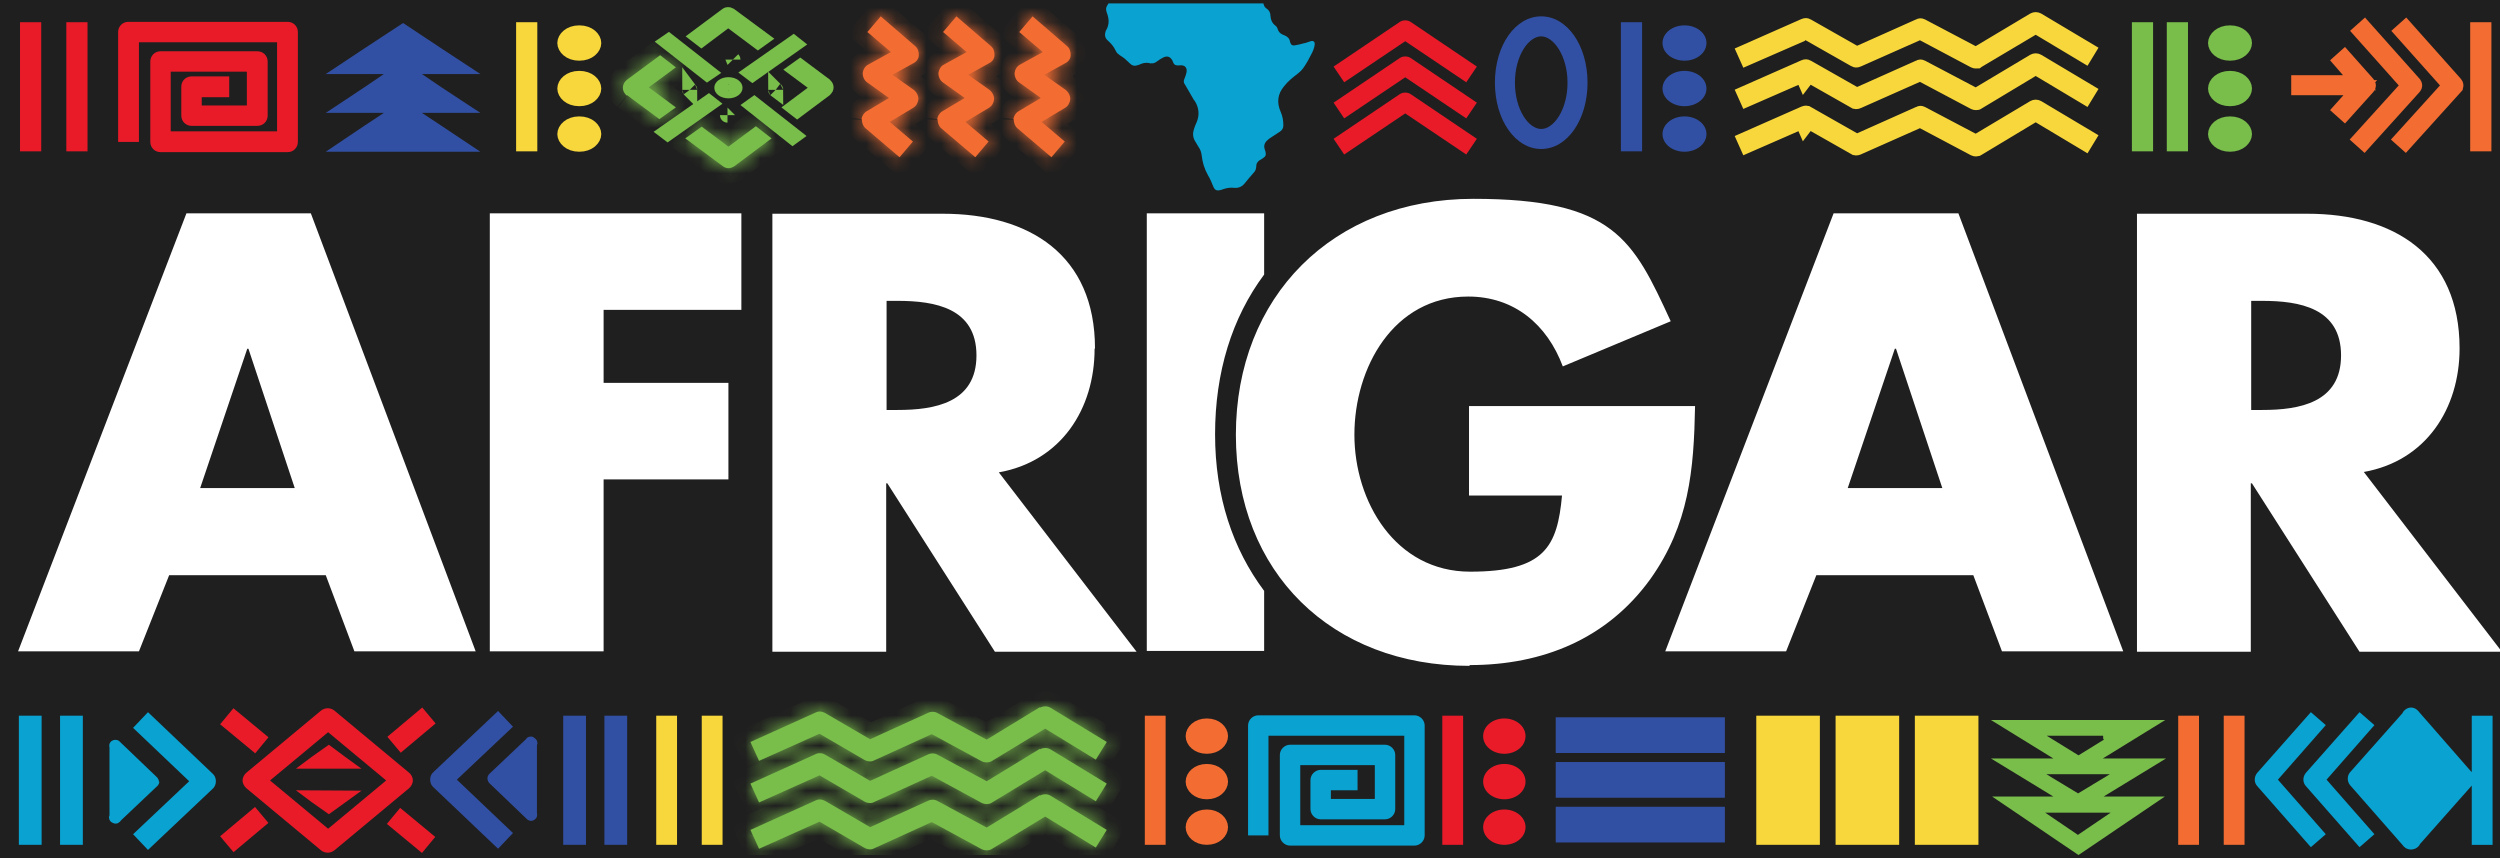 <svg width="166" height="57" viewBox="0 0 166 57" fill="none" xmlns="http://www.w3.org/2000/svg">
<rect width="166" height="57" fill="#B6B6B6"/>
<g id="Memberships/Home">
<rect width="1440" height="5444" transform="translate(-71 -5159)" fill="white"/>
<g id="Frame 1686553053">
<g id="Footer" clip-path="url(#clip0_9847_23563)">
<rect width="1440" height="177" transform="translate(-71 -28)" fill="#1F1F1F"/>
<rect id="Rectangle 210" x="-71" y="-38" width="1440" height="187" fill="#1F1F1F"/>
<g id="Frame 18769">
<g id="Frame 18778">
<g id="Afrigar White_icons 1" clip-path="url(#clip1_9847_23563)">
<g id="Group">
<g id="Layer_1">
<path id="Vector" d="M145.133 55.596V48.022H145.514V55.596H145.133Z" fill="#F36D33" stroke="#F36D33"/>
<path id="Vector_2" d="M148.156 55.596V48.022H148.537V55.596H148.156Z" fill="#F36D33" stroke="#F36D33"/>
<g id="Clip path group">
<g id="Group_2">
<path id="Vector_3" d="M93.92 47.497H83.549C83.184 47.497 82.871 47.809 82.871 48.174V55.471H84.226V48.852H93.243V54.793H86.337V50.806H91.288V53.047H88.37V52.474H90.142V51.119H87.692C87.327 51.119 87.015 51.432 87.015 51.797V53.725C87.015 54.09 87.327 54.403 87.692 54.403H91.966C92.331 54.403 92.644 54.09 92.644 53.725V50.129C92.644 49.764 92.331 49.451 91.966 49.451H85.659C85.295 49.451 84.982 49.764 84.982 50.129V55.471C84.982 55.836 85.295 56.148 85.659 56.148H93.92C94.285 56.148 94.598 55.836 94.598 55.471V48.174C94.598 47.809 94.285 47.497 93.92 47.497Z" fill="#0AA2D1"/>
<path id="Vector_4" d="M139.366 49.937L137.986 50.788L136.607 49.937L133.965 48.309H142.008L139.366 49.937ZM137.864 50.863H138.109H139.628H139.68H142.044L139.42 52.464L138.012 53.323L136.605 52.464L133.981 50.863H136.345H137.864ZM139.68 53.391H142.116L138.98 55.515L138.864 55.436L140.43 54.373L141.777 53.459H140.149H135.797H134.17L135.517 54.373L137.083 55.436L137.006 55.488L133.909 53.391H136.345H137.901H138.124H139.68ZM137.986 55.945H138.345L138.012 56.17L137.68 55.945H137.96H137.986ZM139.981 48.352H135.902H134.14L135.639 49.277L137.75 50.58L138.012 50.742L138.275 50.58L140.386 49.277L140.149 48.894V48.852V48.352H140.123H139.981ZM140.356 51.833L141.89 50.905H140.097H135.876H134.083L135.617 51.833L137.728 53.11L137.986 53.267L138.245 53.11L140.356 51.833Z" fill="#79BD4B" stroke="#79BD4B"/>
<path id="Vector_5" d="M97.151 47.522H95.769V56.096H97.151V47.522Z" fill="#EA1B29"/>
<path id="Vector_6" d="M99.888 47.706C99.106 47.706 98.481 48.227 98.481 48.878C98.481 49.53 99.106 50.051 99.888 50.051C100.669 50.051 101.295 49.53 101.295 48.878C101.295 48.227 100.669 47.706 99.888 47.706Z" fill="#EA1B29"/>
<path id="Vector_7" d="M99.888 50.727C99.106 50.727 98.481 51.248 98.481 51.9C98.481 52.551 99.106 53.072 99.888 53.072C100.669 53.072 101.295 52.551 101.295 51.9C101.295 51.248 100.669 50.727 99.888 50.727Z" fill="#EA1B29"/>
<path id="Vector_8" d="M99.888 53.751C99.106 53.751 98.481 54.272 98.481 54.923C98.481 55.575 99.106 56.096 99.888 56.096C100.669 56.096 101.295 55.575 101.295 54.923C101.295 54.272 100.669 53.751 99.888 53.751Z" fill="#EA1B29"/>
<path id="Vector_9" d="M76.516 55.596V48.022H76.897V55.596H76.516Z" fill="#F36D33" stroke="#F36D33"/>
<path id="Vector_10" d="M79.227 48.878C79.227 48.584 79.539 48.206 80.134 48.206C80.729 48.206 81.041 48.584 81.041 48.878C81.041 49.172 80.729 49.551 80.134 49.551C79.539 49.551 79.227 49.172 79.227 48.878Z" fill="#F36D33" stroke="#F36D33"/>
<path id="Vector_11" d="M79.227 51.9C79.227 51.606 79.539 51.227 80.134 51.227C80.729 51.227 81.041 51.606 81.041 51.9C81.041 52.194 80.729 52.572 80.134 52.572C79.539 52.572 79.227 52.194 79.227 51.9Z" fill="#F36D33" stroke="#F36D33"/>
<path id="Vector_12" d="M79.227 54.923C79.227 54.629 79.539 54.251 80.134 54.251C80.729 54.251 81.041 54.629 81.041 54.923C81.041 55.217 80.729 55.596 80.134 55.596C79.539 55.596 79.227 55.217 79.227 54.923Z" fill="#F36D33" stroke="#F36D33"/>
<g id="Vector_13">
<mask id="path-14-inside-1_9847_23563" fill="white">
<path d="M69.06 46.949L65.516 49.111L62.233 47.34C62.05 47.235 61.816 47.235 61.607 47.34L57.776 49.086L54.779 47.34C54.597 47.235 54.362 47.209 54.154 47.313L49.828 49.268L50.401 50.519L54.415 48.721L57.411 50.467C57.594 50.571 57.855 50.597 58.037 50.493L61.868 48.747L65.177 50.545C65.281 50.597 65.386 50.623 65.516 50.623C65.646 50.623 65.777 50.597 65.881 50.519L69.399 48.382L72.761 50.441L73.49 49.268L69.764 47.001C69.555 46.87 69.269 46.87 69.034 47.001"/>
</mask>
<path d="M69.06 46.949L65.516 49.111L62.233 47.34C62.05 47.235 61.816 47.235 61.607 47.34L57.776 49.086L54.779 47.34C54.597 47.235 54.362 47.209 54.154 47.313L49.828 49.268L50.401 50.519L54.415 48.721L57.411 50.467C57.594 50.571 57.855 50.597 58.037 50.493L61.868 48.747L65.177 50.545C65.281 50.597 65.386 50.623 65.516 50.623C65.646 50.623 65.777 50.597 65.881 50.519L69.399 48.382L72.761 50.441L73.49 49.268L69.764 47.001C69.555 46.87 69.269 46.87 69.034 47.001" fill="#79BD4B"/>
<path d="M65.516 49.111L65.041 49.992L65.547 50.264L66.037 49.965L65.516 49.111ZM62.233 47.34L61.736 48.208L61.747 48.214L61.758 48.219L62.233 47.34ZM61.607 47.34L62.022 48.249L62.038 48.242L62.054 48.234L61.607 47.34ZM57.776 49.086L57.273 49.95L57.72 50.21L58.191 49.995L57.776 49.086ZM54.779 47.34L55.283 46.475L55.276 46.471L54.779 47.34ZM54.154 47.313L54.566 48.225L54.584 48.217L54.601 48.208L54.154 47.313ZM49.828 49.268L49.416 48.357L48.5 48.77L48.919 49.684L49.828 49.268ZM50.401 50.519L49.492 50.935L49.906 51.837L50.81 51.431L50.401 50.519ZM54.415 48.721L54.918 47.857L54.474 47.598L54.006 47.808L54.415 48.721ZM57.411 50.467L56.908 51.331L56.915 51.335L57.411 50.467ZM58.037 50.493L57.622 49.583L57.581 49.602L57.541 49.624L58.037 50.493ZM61.868 48.747L62.345 47.868L61.907 47.63L61.453 47.837L61.868 48.747ZM65.177 50.545L64.7 51.423L64.715 51.432L64.73 51.439L65.177 50.545ZM65.881 50.519L65.362 49.664L65.32 49.689L65.281 49.719L65.881 50.519ZM69.399 48.382L69.921 47.529L69.401 47.211L68.88 47.527L69.399 48.382ZM72.761 50.441L72.238 51.293L73.085 51.812L73.61 50.969L72.761 50.441ZM73.49 49.268L74.339 49.796L74.873 48.939L74.01 48.414L73.49 49.268ZM69.764 47.001L69.234 47.849L69.244 47.855L69.764 47.001ZM68.539 46.095L64.995 48.258L66.037 49.965L69.581 47.802L68.539 46.095ZM65.991 48.231L62.707 46.459L61.758 48.219L65.041 49.992L65.991 48.231ZM62.729 46.471C62.221 46.181 61.629 46.211 61.16 46.445L62.054 48.234C62.002 48.26 61.88 48.29 61.736 48.208L62.729 46.471ZM61.192 46.429L57.362 48.175L58.191 49.995L62.022 48.249L61.192 46.429ZM58.28 48.221L55.283 46.475L54.276 48.203L57.273 49.95L58.28 48.221ZM55.276 46.471C54.847 46.226 54.257 46.144 53.707 46.419L54.601 48.208C54.468 48.275 54.347 48.244 54.283 48.208L55.276 46.471ZM53.742 46.402L49.416 48.357L50.24 50.179L54.566 48.225L53.742 46.402ZM48.919 49.684L49.492 50.935L51.31 50.102L50.737 48.851L48.919 49.684ZM50.81 51.431L54.824 49.633L54.006 47.808L49.992 49.606L50.81 51.431ZM53.911 49.585L56.908 51.331L57.915 49.603L54.918 47.857L53.911 49.585ZM56.915 51.335C57.323 51.568 57.969 51.683 58.533 51.361L57.541 49.624C57.655 49.559 57.748 49.557 57.783 49.559C57.82 49.562 57.86 49.571 57.908 49.598L56.915 51.335ZM58.452 51.403L62.282 49.657L61.453 47.837L57.622 49.583L58.452 51.403ZM61.39 49.625L64.7 51.423L65.655 49.666L62.345 47.868L61.39 49.625ZM64.73 51.439C64.974 51.561 65.231 51.623 65.516 51.623V49.623C65.519 49.623 65.538 49.623 65.566 49.63C65.594 49.637 65.615 49.646 65.624 49.65L64.73 51.439ZM65.516 51.623C65.763 51.623 66.138 51.576 66.481 51.319L65.281 49.719C65.348 49.668 65.412 49.644 65.454 49.633C65.474 49.628 65.49 49.625 65.5 49.624C65.51 49.623 65.516 49.623 65.516 49.623V51.623ZM66.4 51.373L69.918 49.236L68.88 47.527L65.362 49.664L66.4 51.373ZM68.877 49.235L72.238 51.293L73.283 49.588L69.921 47.529L68.877 49.235ZM73.61 50.969L74.339 49.796L72.641 48.74L71.912 49.912L73.61 50.969ZM74.01 48.414L70.284 46.146L69.244 47.855L72.971 50.122L74.01 48.414ZM70.294 46.153C69.744 45.809 69.066 45.839 68.548 46.127L69.52 47.875C69.487 47.893 69.45 47.903 69.409 47.903C69.368 47.903 69.304 47.893 69.234 47.849L70.294 46.153Z" fill="#79BD4B" mask="url(#path-14-inside-1_9847_23563)"/>
</g>
<g id="Vector_14">
<mask id="path-16-inside-2_9847_23563" fill="white">
<path d="M69.06 49.712L65.516 51.875L62.233 50.103C62.05 49.999 61.816 49.999 61.607 50.103L57.776 51.849L54.779 50.103C54.597 49.999 54.362 49.973 54.154 50.077L49.828 52.032L50.401 53.282L54.415 51.484L57.411 53.23C57.594 53.334 57.855 53.361 58.037 53.256L61.868 51.51L65.177 53.309C65.281 53.361 65.386 53.387 65.516 53.387C65.646 53.387 65.777 53.361 65.881 53.282L69.399 51.145L72.761 53.204L73.49 52.032L69.764 49.764C69.555 49.634 69.269 49.634 69.034 49.764"/>
</mask>
<path d="M69.06 49.712L65.516 51.875L62.233 50.103C62.05 49.999 61.816 49.999 61.607 50.103L57.776 51.849L54.779 50.103C54.597 49.999 54.362 49.973 54.154 50.077L49.828 52.032L50.401 53.282L54.415 51.484L57.411 53.23C57.594 53.334 57.855 53.361 58.037 53.256L61.868 51.51L65.177 53.309C65.281 53.361 65.386 53.387 65.516 53.387C65.646 53.387 65.777 53.361 65.881 53.282L69.399 51.145L72.761 53.204L73.49 52.032L69.764 49.764C69.555 49.634 69.269 49.634 69.034 49.764" fill="#79BD4B"/>
<path d="M65.516 51.875L65.041 52.755L65.547 53.028L66.037 52.729L65.516 51.875ZM62.233 50.103L61.736 50.971L61.747 50.977L61.758 50.983L62.233 50.103ZM61.607 50.103L62.022 51.013L62.038 51.006L62.054 50.998L61.607 50.103ZM57.776 51.849L57.273 52.713L57.72 52.974L58.191 52.759L57.776 51.849ZM54.779 50.103L55.283 49.239L55.276 49.235L54.779 50.103ZM54.154 50.077L54.566 50.988L54.584 50.98L54.601 50.971L54.154 50.077ZM49.828 52.032L49.416 51.12L48.5 51.534L48.919 52.448L49.828 52.032ZM50.401 53.282L49.492 53.699L49.906 54.6L50.81 54.195L50.401 53.282ZM54.415 51.484L54.918 50.62L54.474 50.362L54.006 50.572L54.415 51.484ZM57.411 53.23L56.908 54.094L56.915 54.099L57.411 53.23ZM58.037 53.256L57.622 52.346L57.581 52.365L57.541 52.388L58.037 53.256ZM61.868 51.51L62.345 50.632L61.907 50.394L61.453 50.6L61.868 51.51ZM65.177 53.309L64.7 54.187L64.715 54.195L64.73 54.203L65.177 53.309ZM65.881 53.282L65.362 52.428L65.32 52.453L65.281 52.482L65.881 53.282ZM69.399 51.145L69.921 50.293L69.401 49.974L68.88 50.291L69.399 51.145ZM72.761 53.204L72.238 54.057L73.085 54.576L73.61 53.733L72.761 53.204ZM73.49 52.032L74.339 52.56L74.873 51.702L74.01 51.177L73.49 52.032ZM69.764 49.764L69.234 50.612L69.244 50.619L69.764 49.764ZM68.539 48.859L64.995 51.022L66.037 52.729L69.581 50.566L68.539 48.859ZM65.991 50.995L62.707 49.223L61.758 50.983L65.041 52.755L65.991 50.995ZM62.729 49.235C62.221 48.944 61.629 48.974 61.16 49.209L62.054 50.998C62.002 51.024 61.88 51.053 61.736 50.971L62.729 49.235ZM61.192 49.193L57.362 50.939L58.191 52.759L62.022 51.013L61.192 49.193ZM58.28 50.985L55.283 49.239L54.276 50.967L57.273 52.713L58.28 50.985ZM55.276 49.235C54.847 48.99 54.257 48.907 53.707 49.183L54.601 50.971C54.468 51.038 54.347 51.008 54.283 50.971L55.276 49.235ZM53.742 49.166L49.416 51.12L50.24 52.943L54.566 50.988L53.742 49.166ZM48.919 52.448L49.492 53.699L51.31 52.866L50.737 51.615L48.919 52.448ZM50.81 54.195L54.824 52.397L54.006 50.572L49.992 52.37L50.81 54.195ZM53.911 52.348L56.908 54.094L57.915 52.366L54.918 50.62L53.911 52.348ZM56.915 54.099C57.323 54.331 57.969 54.447 58.533 54.125L57.541 52.388C57.655 52.323 57.748 52.321 57.783 52.323C57.82 52.325 57.86 52.335 57.908 52.362L56.915 54.099ZM58.452 54.166L62.282 52.42L61.453 50.6L57.622 52.346L58.452 54.166ZM61.39 52.389L64.7 54.187L65.655 52.43L62.345 50.632L61.39 52.389ZM64.73 54.203C64.974 54.325 65.231 54.387 65.516 54.387V52.387C65.519 52.387 65.538 52.387 65.566 52.394C65.594 52.4 65.615 52.409 65.624 52.414L64.73 54.203ZM65.516 54.387C65.763 54.387 66.138 54.34 66.481 54.082L65.281 52.482C65.348 52.432 65.412 52.408 65.454 52.397C65.474 52.391 65.49 52.389 65.5 52.388C65.51 52.387 65.516 52.387 65.516 52.387V54.387ZM66.4 54.137L69.918 52L68.88 50.291L65.362 52.428L66.4 54.137ZM68.877 51.998L72.238 54.057L73.283 52.351L69.921 50.293L68.877 51.998ZM73.61 53.733L74.339 52.56L72.641 51.503L71.912 52.676L73.61 53.733ZM74.01 51.177L70.284 48.91L69.244 50.619L72.971 52.886L74.01 51.177ZM70.294 48.916C69.744 48.572 69.066 48.603 68.548 48.89L69.52 50.639C69.487 50.657 69.45 50.667 69.409 50.667C69.368 50.667 69.304 50.656 69.234 50.612L70.294 48.916Z" fill="#79BD4B" mask="url(#path-16-inside-2_9847_23563)"/>
</g>
<g id="Vector_15">
<mask id="path-18-inside-3_9847_23563" fill="white">
<path d="M69.06 52.786L65.516 54.949L62.233 53.177C62.05 53.073 61.816 53.073 61.607 53.177L57.776 54.923L54.779 53.177C54.597 53.073 54.362 53.047 54.154 53.151L49.828 55.106L50.401 56.357L54.415 54.559L57.411 56.304C57.594 56.409 57.855 56.435 58.037 56.331L61.868 54.585L65.177 56.383C65.281 56.435 65.386 56.461 65.516 56.461C65.646 56.461 65.777 56.435 65.881 56.357L69.399 54.22L72.761 56.278L73.49 55.106L69.764 52.839C69.555 52.708 69.269 52.708 69.034 52.839"/>
</mask>
<path d="M69.06 52.786L65.516 54.949L62.233 53.177C62.05 53.073 61.816 53.073 61.607 53.177L57.776 54.923L54.779 53.177C54.597 53.073 54.362 53.047 54.154 53.151L49.828 55.106L50.401 56.357L54.415 54.559L57.411 56.304C57.594 56.409 57.855 56.435 58.037 56.331L61.868 54.585L65.177 56.383C65.281 56.435 65.386 56.461 65.516 56.461C65.646 56.461 65.777 56.435 65.881 56.357L69.399 54.22L72.761 56.278L73.49 55.106L69.764 52.839C69.555 52.708 69.269 52.708 69.034 52.839" fill="#79BD4B"/>
<path d="M65.516 54.949L65.041 55.829L65.547 56.102L66.037 55.803L65.516 54.949ZM62.233 53.177L61.736 54.046L61.747 54.052L61.758 54.057L62.233 53.177ZM61.607 53.177L62.022 54.087L62.038 54.08L62.054 54.072L61.607 53.177ZM57.776 54.923L57.273 55.787L57.72 56.048L58.191 55.833L57.776 54.923ZM54.779 53.177L55.283 52.313L55.276 52.309L54.779 53.177ZM54.154 53.151L54.566 54.063L54.584 54.054L54.601 54.046L54.154 53.151ZM49.828 55.106L49.416 54.194L48.5 54.608L48.919 55.522L49.828 55.106ZM50.401 56.357L49.492 56.773L49.906 57.675L50.81 57.269L50.401 56.357ZM54.415 54.559L54.918 53.694L54.474 53.436L54.006 53.646L54.415 54.559ZM57.411 56.304L56.908 57.169L56.915 57.173L57.411 56.304ZM58.037 56.331L57.622 55.421L57.581 55.44L57.541 55.462L58.037 56.331ZM61.868 54.585L62.345 53.706L61.907 53.468L61.453 53.675L61.868 54.585ZM65.177 56.383L64.7 57.261L64.715 57.27L64.73 57.277L65.177 56.383ZM65.881 56.357L65.362 55.502L65.32 55.527L65.281 55.557L65.881 56.357ZM69.399 54.22L69.921 53.367L69.401 53.048L68.88 53.365L69.399 54.22ZM72.761 56.278L72.238 57.131L73.085 57.65L73.61 56.807L72.761 56.278ZM73.49 55.106L74.339 55.634L74.873 54.776L74.01 54.251L73.49 55.106ZM69.764 52.839L69.234 53.687L69.244 53.693L69.764 52.839ZM68.539 51.933L64.995 54.096L66.037 55.803L69.581 53.64L68.539 51.933ZM65.991 54.069L62.707 52.297L61.758 54.057L65.041 55.829L65.991 54.069ZM62.729 52.309C62.221 52.019 61.629 52.048 61.16 52.283L62.054 54.072C62.002 54.098 61.88 54.127 61.736 54.046L62.729 52.309ZM61.192 52.267L57.362 54.013L58.191 55.833L62.022 54.087L61.192 52.267ZM58.28 54.059L55.283 52.313L54.276 54.041L57.273 55.787L58.28 54.059ZM55.276 52.309C54.847 52.064 54.257 51.982 53.707 52.257L54.601 54.046C54.468 54.112 54.347 54.082 54.283 54.046L55.276 52.309ZM53.742 52.24L49.416 54.194L50.24 56.017L54.566 54.063L53.742 52.24ZM48.919 55.522L49.492 56.773L51.31 55.94L50.737 54.689L48.919 55.522ZM50.81 57.269L54.824 55.471L54.006 53.646L49.992 55.444L50.81 57.269ZM53.911 55.423L56.908 57.169L57.915 55.441L54.918 53.694L53.911 55.423ZM56.915 57.173C57.323 57.406 57.969 57.521 58.533 57.199L57.541 55.462C57.655 55.397 57.748 55.395 57.783 55.397C57.82 55.4 57.86 55.409 57.908 55.436L56.915 57.173ZM58.452 57.24L62.282 55.495L61.453 53.675L57.622 55.421L58.452 57.24ZM61.39 55.463L64.7 57.261L65.655 55.504L62.345 53.706L61.39 55.463ZM64.73 57.277C64.974 57.399 65.231 57.461 65.516 57.461V55.461C65.519 55.461 65.538 55.461 65.566 55.468C65.594 55.474 65.615 55.483 65.624 55.488L64.73 57.277ZM65.516 57.461C65.763 57.461 66.138 57.414 66.481 57.157L65.281 55.557C65.348 55.506 65.412 55.482 65.454 55.471C65.474 55.466 65.49 55.463 65.5 55.462C65.51 55.461 65.516 55.461 65.516 55.461V57.461ZM66.4 57.211L69.918 55.074L68.88 53.365L65.362 55.502L66.4 57.211ZM68.877 55.072L72.238 57.131L73.283 55.426L69.921 53.367L68.877 55.072ZM73.61 56.807L74.339 55.634L72.641 54.578L71.912 55.75L73.61 56.807ZM74.01 54.251L70.284 51.984L69.244 53.693L72.971 55.96L74.01 54.251ZM70.294 51.991C69.744 51.647 69.066 51.677 68.548 51.964L69.52 53.713C69.487 53.731 69.45 53.741 69.409 53.741C69.368 53.741 69.304 53.73 69.234 53.687L70.294 51.991Z" fill="#79BD4B" mask="url(#path-18-inside-3_9847_23563)"/>
</g>
<path id="Vector_16" d="M127.646 55.596V48.022H130.868V55.596H127.646Z" fill="#F8D73C" stroke="#F8D73C"/>
<path id="Vector_17" d="M122.383 55.596V48.022H125.604V55.596H122.383Z" fill="#F8D73C" stroke="#F8D73C"/>
<path id="Vector_18" d="M117.117 55.596V48.022H120.339V55.596H117.117Z" fill="#F8D73C" stroke="#F8D73C"/>
<path id="Vector_19" d="M114.532 53.569H103.301V55.94H114.532V53.569Z" fill="#3250A3"/>
<path id="Vector_20" d="M114.532 50.598H103.301V52.97H114.532V50.598Z" fill="#3250A3"/>
<path id="Vector_21" d="M114.532 47.628H103.301V49.999H114.532V47.628Z" fill="#3250A3"/>
<path id="Vector_22" d="M47.096 55.596V48.022H47.477V55.596H47.096Z" fill="#F8D73C" stroke="#F8D73C"/>
<path id="Vector_23" d="M44.074 55.596V48.022H44.455V55.596H44.074Z" fill="#F8D73C" stroke="#F8D73C"/>
<path id="Vector_24" d="M164.099 51.25L160.66 47.315C160.607 47.237 160.529 47.159 160.425 47.081C160.138 46.898 159.8 46.976 159.591 47.237C159.565 47.289 159.539 47.315 159.513 47.367L156.047 51.276C155.839 51.511 155.839 51.901 156.047 52.136L159.565 56.149C159.617 56.227 159.695 56.28 159.774 56.332C159.878 56.384 159.982 56.41 160.086 56.41C160.269 56.41 160.477 56.332 160.607 56.175C160.633 56.149 160.66 56.097 160.686 56.045L164.125 52.162V56.097H165.507V47.523H164.125V51.25H164.099Z" fill="#0AA2D1"/>
<path id="Vector_25" d="M157.662 48.148L156.672 47.288L153.102 51.327C152.893 51.588 152.893 51.952 153.102 52.187L156.672 56.252L157.662 55.392L154.483 51.77L157.662 48.148Z" fill="#0AA2D1"/>
<path id="Vector_26" d="M154.432 48.148L153.441 47.288L149.871 51.327C149.663 51.588 149.663 51.952 149.871 52.187L153.441 56.252L154.432 55.392L151.252 51.77L154.432 48.148Z" fill="#0AA2D1"/>
<path id="Vector_27" d="M2.763 47.522H1.252V56.096H2.763V47.522Z" fill="#0AA2D1"/>
<path id="Vector_28" d="M5.5 47.522H3.988V56.096H5.5V47.522Z" fill="#0AA2D1"/>
<path id="Vector_29" d="M10.555 51.926C10.555 51.822 10.503 51.691 10.424 51.613L7.975 49.268C7.923 49.216 7.897 49.19 7.845 49.163C7.662 49.085 7.428 49.137 7.323 49.294C7.245 49.398 7.245 49.528 7.271 49.633V54.141C7.245 54.193 7.219 54.271 7.245 54.323C7.245 54.454 7.349 54.584 7.48 54.636C7.532 54.662 7.61 54.688 7.662 54.688C7.714 54.688 7.818 54.688 7.897 54.61C7.949 54.584 8.001 54.532 8.027 54.48L10.45 52.186C10.529 52.108 10.581 52.004 10.581 51.874" fill="#0AA2D1"/>
<path id="Vector_30" d="M9.826 47.288L8.836 48.33L12.562 51.874L8.836 55.392L9.826 56.435L14.1 52.395C14.256 52.265 14.335 52.083 14.335 51.874C14.335 51.666 14.256 51.483 14.1 51.353L9.826 47.288Z" fill="#0AA2D1"/>
<path id="Vector_31" d="M41.644 47.522H40.133V56.096H41.644V47.522Z" fill="#3250A3"/>
<path id="Vector_32" d="M38.908 47.522H37.397V56.096H38.908V47.522Z" fill="#3250A3"/>
<path id="Vector_33" d="M35.442 48.956C35.312 48.878 35.156 48.904 35.051 48.956C34.999 48.982 34.947 49.034 34.921 49.087L32.498 51.38C32.419 51.458 32.367 51.562 32.367 51.693C32.367 51.797 32.419 51.927 32.498 52.005L34.947 54.351C34.999 54.403 35.025 54.429 35.077 54.455C35.13 54.481 35.208 54.507 35.26 54.507C35.39 54.507 35.52 54.429 35.599 54.325C35.677 54.22 35.677 54.09 35.651 53.986V49.477C35.677 49.425 35.703 49.347 35.677 49.295C35.677 49.165 35.572 49.034 35.442 48.982" fill="#3250A3"/>
<path id="Vector_34" d="M34.061 48.252L33.071 47.21L28.797 51.249C28.641 51.379 28.562 51.562 28.562 51.77C28.562 51.978 28.641 52.161 28.797 52.291L33.071 56.356L34.061 55.314L30.335 51.77L34.061 48.252Z" fill="#3250A3"/>
<path id="Vector_35" d="M24.028 51.042H24.002V51.068L24.028 51.042Z" fill="#EA1B29"/>
<path id="Vector_36" d="M24.028 52.499V52.473L24.002 52.499H24.028Z" fill="#EA1B29"/>
<g id="Group 1000004901">
<path id="Vector_37" d="M19.648 51.041H24L22.958 50.286L21.837 49.452L20.691 50.26L19.648 51.041Z" fill="#EA1B29"/>
<path id="Vector_38" d="M20.691 53.257L21.837 54.065L22.958 53.257L24 52.501L19.648 52.475L20.691 53.257Z" fill="#EA1B29"/>
<path id="Vector_39" d="M27.415 51.823C27.415 51.614 27.311 51.432 27.155 51.302L22.203 47.184C21.943 46.976 21.578 46.976 21.317 47.184L16.366 51.302C16.21 51.432 16.105 51.641 16.105 51.823C16.105 52.005 16.21 52.214 16.366 52.344L21.317 56.462C21.448 56.566 21.604 56.618 21.76 56.618C21.917 56.618 22.073 56.566 22.203 56.462L27.155 52.344C27.311 52.214 27.415 52.005 27.415 51.823ZM21.787 55.028L17.93 51.823L21.787 48.618L25.643 51.823L21.787 55.028Z" fill="#EA1B29"/>
<path id="Vector_40" d="M15.498 47.028L14.617 48.092L16.946 50.019L17.827 48.955L15.498 47.028Z" fill="#EA1B29"/>
<path id="Vector_41" d="M28.036 46.979L25.721 48.922L26.608 49.98L28.924 48.037L28.036 46.979Z" fill="#EA1B29"/>
<path id="Vector_42" d="M26.57 53.643L25.689 54.708L28.019 56.635L28.899 55.57L26.57 53.643Z" fill="#EA1B29"/>
<path id="Vector_43" d="M16.933 53.583L14.617 55.526L15.505 56.584L17.821 54.641L16.933 53.583Z" fill="#EA1B29"/>
</g>
<path id="Vector_44" d="M2.737 1.475H1.33V10.049H2.737V1.475Z" fill="#EA1B29"/>
<path id="Vector_45" d="M5.812 1.475H4.404V10.049H5.812V1.475Z" fill="#EA1B29"/>
<path id="Vector_46" d="M9.199 2.805H18.398V8.72H11.336V4.759H16.391V7.001H13.395V6.453H15.219V5.072H12.717C12.326 5.072 12.039 5.385 12.039 5.75V7.678C12.039 8.069 12.352 8.356 12.717 8.356H17.095C17.486 8.356 17.773 8.043 17.773 7.678V4.082C17.773 3.691 17.46 3.404 17.095 3.404H10.658C10.267 3.404 9.981 3.717 9.981 4.082V9.424C9.981 9.815 10.293 10.102 10.658 10.102H19.102C19.492 10.102 19.779 9.789 19.779 9.424V2.127C19.779 1.736 19.466 1.45 19.102 1.45H8.521C8.13 1.45 7.844 1.763 7.844 2.127V9.424H9.225V2.805H9.199Z" fill="#EA1B29"/>
<path id="Vector_47" d="M93.294 2.727L97.359 5.463L98.063 4.421L93.659 1.45C93.45 1.32 93.163 1.32 92.955 1.45L88.551 4.421L89.254 5.463L93.32 2.727H93.294Z" fill="#EA1B29"/>
<path id="Vector_48" d="M93.294 5.123L97.359 7.86L98.063 6.817L93.659 3.846C93.45 3.716 93.163 3.716 92.955 3.846L88.551 6.817L89.254 7.86L93.32 5.123H93.294Z" fill="#EA1B29"/>
<path id="Vector_49" d="M93.294 7.522L97.359 10.258L98.063 9.216L93.659 6.245C93.45 6.115 93.163 6.115 92.955 6.245L88.551 9.216L89.254 10.258L93.32 7.522H93.294Z" fill="#EA1B29"/>
<path id="Vector_50" d="M21.631 10.075H26.765H31.898L29.319 8.356L28.015 7.496H31.898L29.319 5.802L28.015 4.916H31.898L29.319 3.222L26.765 1.528L24.185 3.222L21.631 4.916H25.488L24.185 5.802L21.631 7.496H25.488L24.185 8.356L21.631 10.075Z" fill="#3250A3"/>
<path id="Vector_51" d="M34.77 9.549V1.975H35.177V9.549H34.77Z" fill="#F8D73C" stroke="#F8D73C"/>
<path id="Vector_52" d="M39.425 2.857C39.425 3.135 39.105 3.53 38.465 3.53C37.825 3.53 37.506 3.135 37.506 2.857C37.506 2.579 37.825 2.184 38.465 2.184C39.105 2.184 39.425 2.579 39.425 2.857Z" fill="#F8D73C" stroke="#F8D73C"/>
<path id="Vector_53" d="M39.425 5.878C39.425 6.157 39.105 6.551 38.465 6.551C37.825 6.551 37.506 6.157 37.506 5.878C37.506 5.6 37.825 5.206 38.465 5.206C39.105 5.206 39.425 5.6 39.425 5.878Z" fill="#F8D73C" stroke="#F8D73C"/>
<path id="Vector_54" d="M39.425 8.902C39.425 9.18 39.105 9.575 38.465 9.575C37.825 9.575 37.506 9.18 37.506 8.902C37.506 8.624 37.825 8.229 38.465 8.229C39.105 8.229 39.425 8.624 39.425 8.902Z" fill="#F8D73C" stroke="#F8D73C"/>
<g id="Vector_55">
<mask id="path-59-inside-4_9847_23563" fill="white">
<path d="M57.229 7.938C57.229 8.147 57.307 8.381 57.464 8.512L59.731 10.44L60.617 9.398L59.079 8.095L60.643 7.156C60.852 7.026 60.956 6.818 60.982 6.583C60.982 6.349 60.877 6.14 60.695 5.984L59.262 4.967L60.669 4.186C60.877 4.081 61.008 3.873 61.008 3.664C61.008 3.43 60.956 3.221 60.773 3.065L58.48 1.085L57.594 2.127L59.158 3.456L57.646 4.29C57.438 4.394 57.307 4.629 57.281 4.863C57.281 5.098 57.386 5.332 57.568 5.463L59.027 6.505L57.542 7.391C57.359 7.495 57.229 7.704 57.203 7.912"/>
</mask>
<path d="M57.229 7.938C57.229 8.147 57.307 8.381 57.464 8.512L59.731 10.44L60.617 9.398L59.079 8.095L60.643 7.156C60.852 7.026 60.956 6.818 60.982 6.583C60.982 6.349 60.877 6.14 60.695 5.984L59.262 4.967L60.669 4.186C60.877 4.081 61.008 3.873 61.008 3.664C61.008 3.43 60.956 3.221 60.773 3.065L58.48 1.085L57.594 2.127L59.158 3.456L57.646 4.29C57.438 4.394 57.307 4.629 57.281 4.863C57.281 5.098 57.386 5.332 57.568 5.463L59.027 6.505L57.542 7.391C57.359 7.495 57.229 7.704 57.203 7.912" fill="#F36D33"/>
<path d="M57.464 8.512L58.112 7.75L58.104 7.743L57.464 8.512ZM59.731 10.44L59.083 11.202L59.845 11.85L60.493 11.088L59.731 10.44ZM60.617 9.398L61.379 10.045L62.028 9.282L61.264 8.635L60.617 9.398ZM59.079 8.095L58.565 7.237L57.368 7.955L58.433 8.858L59.079 8.095ZM60.643 7.156L61.157 8.014L61.165 8.009L61.173 8.004L60.643 7.156ZM60.982 6.583L61.976 6.694L61.982 6.639V6.583H60.982ZM60.695 5.984L61.346 5.225L61.311 5.195L61.273 5.168L60.695 5.984ZM59.262 4.967L58.776 4.093L57.388 4.865L58.683 5.783L59.262 4.967ZM60.669 4.186L60.222 3.291L60.202 3.301L60.183 3.312L60.669 4.186ZM60.773 3.065L60.12 3.822L60.123 3.824L60.773 3.065ZM58.48 1.085L59.134 0.328L58.371 -0.331L57.718 0.437L58.48 1.085ZM57.594 2.127L56.832 1.479L56.184 2.241L56.946 2.889L57.594 2.127ZM59.158 3.456L59.641 4.332L60.909 3.632L59.805 2.694L59.158 3.456ZM57.646 4.29L58.093 5.184L58.111 5.175L58.129 5.166L57.646 4.29ZM57.281 4.863L56.287 4.753L56.281 4.808V4.863H57.281ZM57.568 5.463L56.987 6.276H56.987L57.568 5.463ZM59.027 6.505L59.54 7.364L60.853 6.58L59.608 5.691L59.027 6.505ZM57.542 7.391L58.038 8.259L58.046 8.255L58.054 8.25L57.542 7.391ZM56.229 7.938C56.229 8.335 56.367 8.9 56.824 9.28L58.104 7.743C58.187 7.812 58.214 7.877 58.22 7.893C58.228 7.912 58.229 7.924 58.229 7.938H56.229ZM56.816 9.273L59.083 11.202L60.379 9.678L58.112 7.75L56.816 9.273ZM60.493 11.088L61.379 10.045L59.855 8.75L58.969 9.792L60.493 11.088ZM61.264 8.635L59.726 7.332L58.433 8.858L59.97 10.161L61.264 8.635ZM59.594 8.952L61.157 8.014L60.129 6.299L58.565 7.237L59.594 8.952ZM61.173 8.004C61.696 7.678 61.924 7.161 61.976 6.694L59.988 6.473C59.987 6.478 59.989 6.454 60.011 6.416C60.035 6.373 60.072 6.334 60.113 6.308L61.173 8.004ZM61.982 6.583C61.982 6.029 61.728 5.552 61.346 5.225L60.044 6.743C60.04 6.739 60.023 6.723 60.007 6.69C59.99 6.655 59.982 6.617 59.982 6.583H61.982ZM61.273 5.168L59.84 4.152L58.683 5.783L60.117 6.8L61.273 5.168ZM59.748 5.842L61.155 5.06L60.183 3.312L58.776 4.093L59.748 5.842ZM61.116 5.08C61.638 4.819 62.008 4.279 62.008 3.664H60.008C60.008 3.467 60.117 3.344 60.222 3.291L61.116 5.08ZM62.008 3.664C62.008 3.283 61.919 2.73 61.424 2.306L60.123 3.824C60.102 3.806 60.079 3.782 60.058 3.752C60.038 3.722 60.025 3.693 60.017 3.67C60.002 3.628 60.008 3.616 60.008 3.664H62.008ZM61.427 2.308L59.134 0.328L57.826 1.841L60.12 3.822L61.427 2.308ZM57.718 0.437L56.832 1.479L58.356 2.775L59.242 1.732L57.718 0.437ZM56.946 2.889L58.51 4.218L59.805 2.694L58.242 1.365L56.946 2.889ZM58.675 2.58L57.163 3.414L58.129 5.166L59.641 4.332L58.675 2.58ZM57.199 3.396C56.611 3.689 56.34 4.275 56.287 4.753L58.275 4.974C58.273 4.997 58.266 5.021 58.248 5.05C58.23 5.08 58.184 5.139 58.093 5.184L57.199 3.396ZM56.281 4.863C56.281 5.363 56.498 5.927 56.987 6.276L58.149 4.649C58.215 4.696 58.248 4.747 58.262 4.778C58.276 4.808 58.281 4.836 58.281 4.863H56.281ZM56.987 6.276L58.446 7.319L59.608 5.691L58.149 4.649L56.987 6.276ZM58.515 5.646L57.03 6.532L58.054 8.25L59.54 7.364L58.515 5.646ZM57.046 6.523C56.569 6.795 56.273 7.292 56.211 7.788L58.195 8.036C58.189 8.09 58.172 8.127 58.155 8.153C58.138 8.179 58.104 8.221 58.038 8.259L57.046 6.523Z" fill="#F36D33" mask="url(#path-59-inside-4_9847_23563)"/>
</g>
<g id="Vector_56">
<mask id="path-61-inside-5_9847_23563" fill="white">
<path d="M62.257 7.938C62.257 8.147 62.335 8.381 62.491 8.512L64.758 10.44L65.644 9.398L64.107 8.095L65.67 7.156C65.879 7.026 65.983 6.818 66.009 6.583C66.009 6.349 65.905 6.14 65.722 5.984L64.289 4.967L65.696 4.186C65.905 4.081 66.035 3.873 66.035 3.664C66.035 3.43 65.983 3.221 65.801 3.065L63.507 1.085L62.621 2.127L64.185 3.456L62.673 4.29C62.465 4.394 62.335 4.629 62.309 4.863C62.309 5.098 62.413 5.332 62.595 5.463L64.055 6.505L62.569 7.391C62.387 7.495 62.257 7.704 62.23 7.912"/>
</mask>
<path d="M62.257 7.938C62.257 8.147 62.335 8.381 62.491 8.512L64.758 10.44L65.644 9.398L64.107 8.095L65.67 7.156C65.879 7.026 65.983 6.818 66.009 6.583C66.009 6.349 65.905 6.14 65.722 5.984L64.289 4.967L65.696 4.186C65.905 4.081 66.035 3.873 66.035 3.664C66.035 3.43 65.983 3.221 65.801 3.065L63.507 1.085L62.621 2.127L64.185 3.456L62.673 4.29C62.465 4.394 62.335 4.629 62.309 4.863C62.309 5.098 62.413 5.332 62.595 5.463L64.055 6.505L62.569 7.391C62.387 7.495 62.257 7.704 62.23 7.912" fill="#F36D33"/>
<path d="M62.491 8.512L63.139 7.75L63.131 7.743L62.491 8.512ZM64.758 10.44L64.11 11.202L64.872 11.85L65.52 11.088L64.758 10.44ZM65.644 9.398L66.406 10.045L67.055 9.282L66.291 8.635L65.644 9.398ZM64.107 8.095L63.592 7.237L62.395 7.955L63.46 8.858L64.107 8.095ZM65.67 7.156L66.185 8.014L66.193 8.009L66.2 8.004L65.67 7.156ZM66.009 6.583L67.003 6.694L67.009 6.639V6.583H66.009ZM65.722 5.984L66.373 5.225L66.338 5.195L66.301 5.168L65.722 5.984ZM64.289 4.967L63.803 4.093L62.415 4.865L63.711 5.783L64.289 4.967ZM65.696 4.186L65.249 3.291L65.23 3.301L65.211 3.312L65.696 4.186ZM65.801 3.065L65.147 3.822L65.15 3.824L65.801 3.065ZM63.507 1.085L64.161 0.328L63.398 -0.331L62.745 0.437L63.507 1.085ZM62.621 2.127L61.859 1.479L61.212 2.241L61.974 2.889L62.621 2.127ZM64.185 3.456L64.668 4.332L65.936 3.632L64.833 2.694L64.185 3.456ZM62.673 4.29L63.121 5.184L63.139 5.175L63.157 5.166L62.673 4.29ZM62.309 4.863L61.315 4.753L61.309 4.808V4.863H62.309ZM62.595 5.463L63.177 4.649L63.176 4.649L62.595 5.463ZM64.055 6.505L64.567 7.364L65.88 6.58L64.636 5.691L64.055 6.505ZM62.569 7.391L63.065 8.259L63.074 8.255L63.081 8.25L62.569 7.391ZM61.257 7.938C61.257 8.335 61.395 8.9 61.851 9.28L63.131 7.743C63.214 7.812 63.242 7.877 63.248 7.893C63.255 7.912 63.257 7.924 63.257 7.938H61.257ZM61.843 9.273L64.11 11.202L65.406 9.678L63.139 7.75L61.843 9.273ZM65.52 11.088L66.406 10.045L64.882 8.75L63.996 9.792L65.52 11.088ZM66.291 8.635L64.753 7.332L63.46 8.858L64.998 10.161L66.291 8.635ZM64.621 8.952L66.185 8.014L65.156 6.299L63.592 7.237L64.621 8.952ZM66.2 8.004C66.723 7.678 66.951 7.161 67.003 6.694L65.015 6.473C65.015 6.478 65.016 6.454 65.038 6.416C65.062 6.373 65.099 6.334 65.14 6.308L66.2 8.004ZM67.009 6.583C67.009 6.029 66.755 5.552 66.373 5.225L65.072 6.743C65.067 6.739 65.05 6.723 65.034 6.69C65.017 6.655 65.009 6.617 65.009 6.583H67.009ZM66.301 5.168L64.868 4.152L63.711 5.783L65.144 6.8L66.301 5.168ZM64.775 5.842L66.182 5.06L65.211 3.312L63.803 4.093L64.775 5.842ZM66.144 5.08C66.666 4.819 67.035 4.279 67.035 3.664H65.035C65.035 3.467 65.144 3.344 65.249 3.291L66.144 5.08ZM67.035 3.664C67.035 3.283 66.946 2.73 66.451 2.306L65.15 3.824C65.129 3.806 65.106 3.782 65.086 3.752C65.065 3.722 65.052 3.693 65.044 3.67C65.029 3.628 65.035 3.616 65.035 3.664H67.035ZM66.454 2.308L64.161 0.328L62.854 1.841L65.147 3.822L66.454 2.308ZM62.745 0.437L61.859 1.479L63.383 2.775L64.269 1.732L62.745 0.437ZM61.974 2.889L63.537 4.218L64.833 2.694L63.269 1.365L61.974 2.889ZM63.702 2.58L62.19 3.414L63.157 5.166L64.668 4.332L63.702 2.58ZM62.226 3.396C61.639 3.689 61.368 4.275 61.315 4.753L63.303 4.974C63.3 4.997 63.293 5.021 63.275 5.05C63.257 5.08 63.211 5.139 63.121 5.184L62.226 3.396ZM61.309 4.863C61.309 5.363 61.525 5.927 62.014 6.276L63.176 4.649C63.243 4.696 63.275 4.747 63.289 4.778C63.303 4.808 63.309 4.836 63.309 4.863H61.309ZM62.014 6.276L63.473 7.319L64.636 5.691L63.177 4.649L62.014 6.276ZM63.542 5.646L62.057 6.532L63.081 8.25L64.567 7.364L63.542 5.646ZM62.073 6.523C61.596 6.795 61.3 7.292 61.238 7.788L63.223 8.036C63.216 8.09 63.199 8.127 63.182 8.153C63.166 8.179 63.132 8.221 63.065 8.259L62.073 6.523Z" fill="#F36D33" mask="url(#path-61-inside-5_9847_23563)"/>
</g>
<g id="Vector_57">
<mask id="path-63-inside-6_9847_23563" fill="white">
<path d="M67.313 7.938C67.313 8.147 67.391 8.381 67.548 8.512L69.815 10.44L70.701 9.398L69.163 8.095L70.727 7.156C70.936 7.026 71.04 6.818 71.066 6.583C71.066 6.349 70.962 6.14 70.779 5.984L69.346 4.967L70.753 4.186C70.962 4.081 71.092 3.873 71.092 3.664C71.092 3.43 71.04 3.221 70.857 3.065L68.564 1.085L67.678 2.127L69.242 3.456L67.73 4.29C67.522 4.394 67.391 4.629 67.365 4.863C67.365 5.098 67.469 5.332 67.652 5.463L69.111 6.505L67.626 7.391C67.444 7.495 67.313 7.704 67.287 7.912"/>
</mask>
<path d="M67.313 7.938C67.313 8.147 67.391 8.381 67.548 8.512L69.815 10.44L70.701 9.398L69.163 8.095L70.727 7.156C70.936 7.026 71.04 6.818 71.066 6.583C71.066 6.349 70.962 6.14 70.779 5.984L69.346 4.967L70.753 4.186C70.962 4.081 71.092 3.873 71.092 3.664C71.092 3.43 71.04 3.221 70.857 3.065L68.564 1.085L67.678 2.127L69.242 3.456L67.73 4.29C67.522 4.394 67.391 4.629 67.365 4.863C67.365 5.098 67.469 5.332 67.652 5.463L69.111 6.505L67.626 7.391C67.444 7.495 67.313 7.704 67.287 7.912" fill="#F36D33"/>
<path d="M67.548 8.512L68.196 7.75L68.188 7.743L67.548 8.512ZM69.815 10.44L69.167 11.202L69.929 11.85L70.577 11.088L69.815 10.44ZM70.701 9.398L71.463 10.045L72.112 9.282L71.347 8.635L70.701 9.398ZM69.163 8.095L68.649 7.237L67.452 7.955L68.517 8.858L69.163 8.095ZM70.727 7.156L71.242 8.014L71.249 8.009L71.257 8.004L70.727 7.156ZM71.066 6.583L72.06 6.694L72.066 6.639V6.583H71.066ZM70.779 5.984L71.43 5.225L71.395 5.195L71.358 5.168L70.779 5.984ZM69.346 4.967L68.86 4.093L67.472 4.865L68.767 5.783L69.346 4.967ZM70.753 4.186L70.306 3.291L70.286 3.301L70.267 3.312L70.753 4.186ZM70.857 3.065L70.204 3.822L70.207 3.824L70.857 3.065ZM68.564 1.085L69.218 0.328L68.455 -0.331L67.802 0.437L68.564 1.085ZM67.678 2.127L66.916 1.479L66.268 2.241L67.03 2.889L67.678 2.127ZM69.242 3.456L69.725 4.332L70.993 3.632L69.889 2.694L69.242 3.456ZM67.73 4.29L68.177 5.184L68.195 5.175L68.213 5.166L67.73 4.29ZM67.365 4.863L66.371 4.753L66.365 4.808V4.863H67.365ZM67.652 5.463L67.071 6.276H67.071L67.652 5.463ZM69.111 6.505L69.624 7.364L70.937 6.58L69.692 5.691L69.111 6.505ZM67.626 7.391L68.122 8.259L68.13 8.255L68.138 8.25L67.626 7.391ZM66.313 7.938C66.313 8.335 66.451 8.9 66.907 9.28L68.188 7.743C68.27 7.812 68.298 7.877 68.304 7.893C68.311 7.912 68.313 7.924 68.313 7.938H66.313ZM66.9 9.273L69.167 11.202L70.463 9.678L68.196 7.75L66.9 9.273ZM70.577 11.088L71.463 10.045L69.939 8.75L69.053 9.792L70.577 11.088ZM71.347 8.635L69.81 7.332L68.517 8.858L70.054 10.161L71.347 8.635ZM69.678 8.952L71.242 8.014L70.213 6.299L68.649 7.237L69.678 8.952ZM71.257 8.004C71.78 7.678 72.008 7.161 72.06 6.694L70.072 6.473C70.071 6.478 70.073 6.454 70.095 6.416C70.119 6.373 70.156 6.334 70.197 6.308L71.257 8.004ZM72.066 6.583C72.066 6.029 71.812 5.552 71.43 5.225L70.128 6.743C70.124 6.739 70.107 6.723 70.091 6.69C70.074 6.655 70.066 6.617 70.066 6.583H72.066ZM71.358 5.168L69.924 4.152L68.767 5.783L70.201 6.8L71.358 5.168ZM69.832 5.842L71.239 5.06L70.267 3.312L68.86 4.093L69.832 5.842ZM71.2 5.08C71.722 4.819 72.092 4.279 72.092 3.664H70.092C70.092 3.467 70.201 3.344 70.306 3.291L71.2 5.08ZM72.092 3.664C72.092 3.283 72.003 2.73 71.508 2.306L70.207 3.824C70.186 3.806 70.163 3.782 70.142 3.752C70.122 3.722 70.109 3.693 70.1 3.67C70.086 3.628 70.092 3.616 70.092 3.664H72.092ZM71.511 2.308L69.218 0.328L67.91 1.841L70.204 3.822L71.511 2.308ZM67.802 0.437L66.916 1.479L68.44 2.775L69.326 1.732L67.802 0.437ZM67.03 2.889L68.594 4.218L69.889 2.694L68.326 1.365L67.03 2.889ZM68.758 2.58L67.247 3.414L68.213 5.166L69.725 4.332L68.758 2.58ZM67.283 3.396C66.695 3.689 66.424 4.275 66.371 4.753L68.359 4.974C68.357 4.997 68.35 5.021 68.332 5.05C68.314 5.08 68.268 5.139 68.177 5.184L67.283 3.396ZM66.365 4.863C66.365 5.363 66.582 5.927 67.071 6.276L68.233 4.649C68.299 4.696 68.332 4.747 68.346 4.778C68.36 4.808 68.365 4.836 68.365 4.863H66.365ZM67.071 6.276L68.53 7.319L69.692 5.691L68.233 4.649L67.071 6.276ZM68.599 5.646L67.114 6.532L68.138 8.25L69.624 7.364L68.599 5.646ZM67.13 6.523C66.653 6.795 66.357 7.292 66.295 7.788L68.279 8.036C68.273 8.09 68.256 8.127 68.239 8.153C68.222 8.179 68.188 8.221 68.122 8.259L67.13 6.523Z" fill="#F36D33" mask="url(#path-63-inside-6_9847_23563)"/>
</g>
<path id="Vector_58" d="M120.095 2.212L119.488 1.868L119.816 1.723L119.827 1.718L119.837 1.713C119.875 1.694 119.932 1.692 119.991 1.726L119.992 1.727L123.067 3.473L123.287 3.598L123.518 3.494L127.427 1.748L127.45 1.738L127.471 1.726C127.5 1.71 127.546 1.71 127.574 1.726L127.582 1.73L127.589 1.734L130.951 3.506L131.199 3.637L131.441 3.493L135.055 1.335C135.134 1.293 135.208 1.293 135.288 1.335L138.651 3.339L138.442 3.683L135.428 1.879L135.172 1.726L134.916 1.878L131.32 4.015L131.297 4.029L131.28 4.042C131.279 4.042 131.277 4.043 131.275 4.043C131.264 4.046 131.243 4.049 131.21 4.049C131.159 4.049 131.132 4.042 131.1 4.026L127.718 2.231L127.503 2.117L127.281 2.216L123.346 3.962L123.335 3.967L123.325 3.972C123.288 3.991 123.231 3.993 123.171 3.959L123.17 3.958L120.095 2.212ZM115.846 3.475L119.006 2.08L119.192 2.452L116.01 3.841L115.846 3.475Z" fill="#F8D73C" stroke="#F8D73C"/>
<path id="Vector_59" d="M120.095 4.975L119.827 5.327L119.674 4.977L116.01 6.577L115.846 6.211L119.816 4.46L119.827 4.455L119.837 4.449C119.875 4.431 119.932 4.428 119.991 4.462L119.992 4.463L123.067 6.209L123.287 6.334L123.518 6.231L127.427 4.485L127.45 4.475L127.471 4.462C127.5 4.446 127.546 4.446 127.574 4.462L127.582 4.467L127.589 4.471L130.951 6.243L131.199 6.374L131.441 6.23L135.055 4.072C135.134 4.029 135.208 4.029 135.288 4.072L138.651 6.076L138.442 6.419L135.428 4.616L135.171 4.462L134.914 4.616L131.317 6.779L131.296 6.792L131.28 6.804C131.279 6.805 131.277 6.805 131.275 6.805C131.264 6.808 131.243 6.812 131.21 6.812C131.159 6.812 131.132 6.804 131.1 6.789L127.718 4.994L127.503 4.88L127.281 4.978L123.346 6.724L123.335 6.729L123.325 6.734C123.288 6.753 123.231 6.755 123.171 6.721L123.17 6.721L120.095 4.975Z" fill="#F8D73C" stroke="#F8D73C"/>
<path id="Vector_60" d="M120.095 8.051L119.827 8.403L119.674 8.053L116.01 9.654L115.846 9.287L119.816 7.536L119.827 7.531L119.837 7.526C119.875 7.507 119.932 7.505 119.991 7.539L119.992 7.539L123.067 9.285L123.287 9.41L123.518 9.307L127.427 7.561L127.45 7.551L127.471 7.539C127.5 7.522 127.546 7.522 127.574 7.539L127.582 7.543L127.589 7.547L130.951 9.319L131.199 9.45L131.441 9.306L135.055 7.148C135.134 7.105 135.208 7.105 135.288 7.148L138.651 9.152L138.442 9.496L135.428 7.692L135.171 7.538L134.914 7.692L131.317 9.855L131.296 9.868L131.28 9.88C131.279 9.881 131.277 9.881 131.275 9.882C131.264 9.885 131.243 9.888 131.21 9.888C131.159 9.888 131.132 9.88 131.1 9.865L127.718 8.07L127.503 7.956L127.281 8.055L123.346 9.801L123.335 9.805L123.325 9.81C123.288 9.829 123.231 9.831 123.171 9.797L123.17 9.797L120.095 8.051Z" fill="#F8D73C" stroke="#F8D73C"/>
<path id="Vector_61" d="M144.375 9.549V1.975H144.782V9.549H144.375Z" fill="#79BD4B" stroke="#79BD4B"/>
<path id="Vector_62" d="M149.032 2.857C149.032 3.135 148.713 3.53 148.073 3.53C147.433 3.53 147.113 3.135 147.113 2.857C147.113 2.579 147.433 2.184 148.073 2.184C148.713 2.184 149.032 2.579 149.032 2.857Z" fill="#79BD4B" stroke="#79BD4B"/>
<path id="Vector_63" d="M149.032 5.878C149.032 6.157 148.713 6.551 148.073 6.551C147.433 6.551 147.113 6.157 147.113 5.878C147.113 5.6 147.433 5.206 148.073 5.206C148.713 5.206 149.032 5.6 149.032 5.878Z" fill="#79BD4B" stroke="#79BD4B"/>
<path id="Vector_64" d="M149.032 8.902C149.032 9.18 148.713 9.575 148.073 9.575C147.433 9.575 147.113 9.18 147.113 8.902C147.113 8.624 147.433 8.229 148.073 8.229C148.713 8.229 149.032 8.624 149.032 8.902Z" fill="#79BD4B" stroke="#79BD4B"/>
<path id="Vector_65" d="M142.057 9.549V1.975H142.464V9.549H142.057Z" fill="#79BD4B" stroke="#79BD4B"/>
<path id="Vector_66" d="M109.034 1.475H107.627V10.049H109.034V1.475Z" fill="#3250A3"/>
<path id="Vector_67" d="M111.85 4.03C112.658 4.03 113.309 3.508 113.309 2.857C113.309 2.205 112.658 1.684 111.85 1.684C111.042 1.684 110.391 2.205 110.391 2.857C110.391 3.508 111.042 4.03 111.85 4.03Z" fill="#3250A3"/>
<path id="Vector_68" d="M111.85 7.051C112.658 7.051 113.309 6.53 113.309 5.878C113.309 5.227 112.658 4.706 111.85 4.706C111.042 4.706 110.391 5.227 110.391 5.878C110.391 6.53 111.042 7.051 111.85 7.051Z" fill="#3250A3"/>
<path id="Vector_69" d="M111.85 10.075C112.658 10.075 113.309 9.553 113.309 8.902C113.309 8.25 112.658 7.729 111.85 7.729C111.042 7.729 110.391 8.25 110.391 8.902C110.391 9.553 111.042 10.075 111.85 10.075Z" fill="#3250A3"/>
<path id="Vector_70" d="M102.337 9.893C104.057 9.893 105.412 7.964 105.412 5.489C105.412 3.013 104.057 1.085 102.337 1.085C100.617 1.085 99.262 3.013 99.262 5.489C99.262 7.964 100.617 9.893 102.337 9.893ZM102.337 2.414C103.145 2.414 104.083 3.691 104.083 5.489C104.083 7.287 103.171 8.564 102.337 8.564C101.503 8.564 100.591 7.287 100.591 5.489C100.591 3.691 101.503 2.414 102.337 2.414Z" fill="#3250A3"/>
<path id="Vector_71" d="M164.521 9.549V1.975H164.929V9.549H164.521Z" fill="#F36D33" stroke="#F36D33"/>
<path id="Vector_72" d="M159.711 9.449L159.466 9.23L162.386 6.007L162.688 5.674L162.388 5.338L159.489 2.088L159.734 1.869L163.023 5.561L163.023 5.561L163.025 5.563C163.063 5.605 163.072 5.643 163.072 5.671C163.072 5.699 163.063 5.737 163.025 5.779C163.025 5.779 163.025 5.779 163.025 5.78L159.711 9.449Z" fill="#F36D33" stroke="#F36D33"/>
<path id="Vector_73" d="M156.972 9.449L156.728 9.23L159.648 6.007L159.949 5.674L159.65 5.338L156.751 2.088L156.996 1.869L160.285 5.561L160.285 5.561L160.286 5.563C160.324 5.605 160.334 5.643 160.334 5.671C160.334 5.699 160.324 5.737 160.287 5.779C160.287 5.779 160.287 5.779 160.286 5.78L156.972 9.449Z" fill="#F36D33" stroke="#F36D33"/>
<path id="Vector_74" d="M155.603 5.823H152.637V5.494H155.577H156.673L155.954 4.666L155.417 4.048L155.666 3.825L157.209 5.561L157.209 5.561L157.212 5.563C157.249 5.605 157.259 5.643 157.259 5.672C157.259 5.7 157.249 5.738 157.212 5.78L155.669 7.494L155.423 7.274L155.975 6.657L156.721 5.823H155.603Z" fill="#F36D33" stroke="#F36D33"/>
<path id="Vector_75" d="M76.407 4.185C76.537 4.237 76.641 4.185 76.746 4.133C76.824 4.08 76.902 4.028 77.006 3.95C77.084 3.898 77.189 3.846 77.293 3.794C77.553 3.69 77.736 3.794 77.866 4.054C77.866 4.106 77.918 4.159 77.918 4.185C77.97 4.289 78.049 4.341 78.179 4.341C78.231 4.341 78.257 4.341 78.309 4.341C78.674 4.289 78.856 4.497 78.778 4.836C78.752 4.966 78.7 5.097 78.648 5.227C78.57 5.383 78.596 5.514 78.7 5.644L79.273 6.634C79.273 6.634 79.299 6.686 79.325 6.686C79.612 7.155 79.664 7.625 79.456 8.12C79.378 8.276 79.326 8.432 79.273 8.589C79.195 8.849 79.195 9.11 79.352 9.371C79.43 9.501 79.508 9.631 79.586 9.761C79.716 9.944 79.769 10.126 79.794 10.335C79.847 10.804 79.977 11.221 80.212 11.638C80.368 11.898 80.472 12.159 80.576 12.419C80.654 12.602 80.785 12.68 80.993 12.628C81.071 12.628 81.15 12.576 81.254 12.55C81.488 12.472 81.723 12.446 81.957 12.472C82.244 12.498 82.479 12.393 82.661 12.159C82.844 11.924 83.026 11.716 83.234 11.481C83.365 11.351 83.417 11.195 83.417 11.012C83.417 10.856 83.495 10.752 83.625 10.648C83.73 10.595 83.834 10.517 83.912 10.465C84.016 10.387 84.068 10.309 84.042 10.178C84.042 10.074 83.99 9.97 83.964 9.866C83.912 9.683 83.964 9.527 84.068 9.397C84.147 9.318 84.225 9.24 84.303 9.188C84.537 9.032 84.746 8.901 84.98 8.745C85.137 8.641 85.215 8.511 85.215 8.328C85.215 8.015 85.163 7.703 85.032 7.416C84.772 6.817 84.824 6.243 85.267 5.722C85.528 5.383 85.866 5.123 86.205 4.862C86.335 4.758 86.466 4.628 86.57 4.471C86.752 4.211 86.909 3.924 87.039 3.663C87.169 3.429 87.274 3.194 87.3 2.934C87.3 2.777 87.222 2.699 87.065 2.725C86.883 2.777 86.726 2.856 86.544 2.882C86.362 2.934 86.153 2.986 85.971 3.012C85.788 3.038 85.71 2.96 85.658 2.777C85.632 2.569 85.502 2.439 85.319 2.361C85.267 2.334 85.189 2.308 85.137 2.282C84.98 2.204 84.902 2.1 84.85 1.97C84.824 1.865 84.772 1.761 84.694 1.709C84.459 1.527 84.381 1.318 84.355 1.031C84.355 0.823 84.251 0.667 84.094 0.562C83.964 0.484 83.912 0.354 83.886 0.198C83.886 0.015 83.782 -0.115 83.651 -0.245C83.495 -0.402 83.391 -0.584 83.339 -0.819C83.339 -0.897 83.339 -0.949 83.313 -1.027C83.313 -1.027 83.313 -1.027 83.339 -1.027C83.391 -0.975 83.443 -0.897 83.469 -0.845C83.495 -0.793 83.547 -0.715 83.573 -0.662C83.625 -0.61 83.677 -0.61 83.704 -0.662C83.834 -0.819 83.808 -1.158 83.651 -1.262C83.443 -1.392 83.208 -1.47 82.948 -1.34C82.844 -1.288 82.713 -1.262 82.635 -1.288C82.374 -1.34 82.114 -1.418 81.879 -1.522C81.697 -1.575 81.54 -1.653 81.358 -1.705C81.124 -1.757 80.967 -1.653 80.941 -1.418C80.941 -1.418 80.941 -1.366 80.941 -1.34C80.941 -1.184 80.837 -1.105 80.681 -1.158C80.524 -1.21 80.342 -1.288 80.212 -1.418C80.003 -1.627 79.794 -1.757 79.482 -1.757C79.247 -1.757 79.169 -1.887 79.169 -2.122C79.169 -2.226 79.169 -2.304 79.221 -2.408C79.273 -2.669 79.169 -2.825 78.882 -2.799C78.778 -2.799 78.674 -2.799 78.57 -2.747C78.283 -2.669 78.022 -2.617 77.71 -2.669C77.475 -2.721 77.241 -2.669 77.032 -2.539C76.85 -2.434 76.667 -2.382 76.459 -2.408C76.355 -2.408 76.224 -2.434 76.12 -2.461C75.99 -2.461 75.886 -2.461 75.807 -2.33C75.625 -2.122 75.443 -1.939 75.26 -1.731C75.182 -1.627 75.078 -1.522 75.052 -1.392C74.999 -1.184 74.869 -1.053 74.713 -0.949C74.609 -0.871 74.478 -0.819 74.374 -0.741C74.244 -0.636 74.114 -0.532 74.035 -0.402C73.853 -0.167 73.697 0.093 73.54 0.328C73.462 0.458 73.41 0.588 73.462 0.719C73.462 0.797 73.514 0.875 73.54 0.979C73.618 1.24 73.644 1.474 73.566 1.735C73.54 1.839 73.488 1.944 73.436 2.022C73.332 2.282 73.358 2.517 73.54 2.673C73.775 2.882 73.957 3.09 74.088 3.377C74.14 3.507 74.244 3.585 74.348 3.663C74.478 3.742 74.583 3.82 74.687 3.898C74.817 4.002 74.921 4.133 75.052 4.237C75.182 4.367 75.338 4.393 75.495 4.341C75.599 4.315 75.677 4.289 75.781 4.237C75.99 4.159 76.224 4.133 76.459 4.237" fill="#0AA2D1"/>
<path id="Vector_76" d="M11.206 38.193H21.63L23.532 43.249H31.585L20.64 14.166H12.379L1.199 43.249H9.226L11.232 38.193H11.206ZM16.418 23.157H16.496L19.571 32.408H13.291L16.418 23.157ZM32.523 14.166H49.227V20.577H40.08V25.424H48.367V31.834H40.08V43.249H32.523V14.166ZM72.707 23.131C72.707 16.928 68.355 14.192 62.596 14.192H51.286V43.275H58.843V32.095H58.921L66.062 43.275H75.469L66.322 31.365C70.44 30.636 72.681 27.17 72.681 23.157M59.599 27.222H58.869V19.977H59.599C62.075 19.977 64.837 20.446 64.837 23.6C64.837 26.753 62.048 27.222 59.599 27.222ZM76.147 14.166H83.939V18.231C81.802 21.098 80.681 24.72 80.681 28.838C80.681 32.955 81.854 36.447 83.939 39.235V43.222H76.147V14.14V14.166ZM121.751 14.166L110.572 43.249H118.598L120.605 38.193H131.028L132.931 43.249H140.983L130.038 14.166H121.777H121.751ZM122.689 32.408L125.816 23.157H125.895L128.97 32.408H122.689ZM166.105 43.249L156.958 31.339C161.075 30.61 163.316 27.144 163.316 23.131C163.316 16.928 158.964 14.192 153.205 14.192H141.895V43.275H149.453V32.095H149.531L156.671 43.275H166.079L166.105 43.249ZM150.208 27.222H149.479V19.977H150.208C152.684 19.977 155.446 20.446 155.446 23.6C155.446 26.753 152.658 27.222 150.208 27.222ZM97.568 44.213C88.421 44.213 82.062 38.011 82.062 28.864C82.062 19.717 88.473 13.202 97.828 13.202C107.184 13.202 108.435 15.912 110.936 21.332L103.77 24.329C102.728 21.541 100.539 19.691 97.49 19.691C92.512 19.691 89.932 24.433 89.932 28.864C89.932 33.294 92.643 37.959 97.62 37.959C102.597 37.959 103.405 36.265 103.718 32.903H97.542V26.961H112.552C112.474 31.209 112.161 34.831 109.581 38.454C106.715 42.415 102.441 44.161 97.594 44.161" fill="white"/>
<g id="Vector_77">
<mask id="path-84-inside-7_9847_23563" fill="white">
<path d="M41.644 6.323L43.781 7.912L44.876 7.131L43.077 5.802L44.876 4.473L43.833 3.665L41.618 5.306C41.462 5.437 41.357 5.619 41.357 5.828C41.357 6.036 41.462 6.219 41.618 6.349"/>
</mask>
<path d="M41.644 6.323L43.781 7.912L44.876 7.131L43.077 5.802L44.876 4.473L43.833 3.665L41.618 5.306C41.462 5.437 41.357 5.619 41.357 5.828C41.357 6.036 41.462 6.219 41.618 6.349" fill="#79BD4B"/>
<path d="M43.781 7.912L43.184 8.715L43.769 9.15L44.362 8.726L43.781 7.912ZM44.876 7.131L45.457 7.944L46.577 7.144L45.47 6.326L44.876 7.131ZM43.077 5.802L42.483 4.997L41.395 5.802L42.483 6.606L43.077 5.802ZM44.876 4.473L45.47 5.277L46.532 4.491L45.488 3.682L44.876 4.473ZM43.833 3.665L44.446 2.874L43.847 2.41L43.238 2.861L43.833 3.665ZM41.618 5.306L41.023 4.503L41 4.52L40.978 4.538L41.618 5.306ZM41.047 7.125L43.184 8.715L44.378 7.11L42.241 5.52L41.047 7.125ZM44.362 8.726L45.457 7.944L44.294 6.317L43.2 7.099L44.362 8.726ZM45.47 6.326L43.672 4.997L42.483 6.606L44.281 7.935L45.47 6.326ZM43.672 6.606L45.47 5.277L44.281 3.668L42.483 4.997L43.672 6.606ZM45.488 3.682L44.446 2.874L43.221 4.455L44.263 5.263L45.488 3.682ZM43.238 2.861L41.023 4.503L42.214 6.11L44.428 4.468L43.238 2.861ZM40.978 4.538C40.641 4.819 40.357 5.266 40.357 5.828H42.357C42.357 5.973 42.282 6.055 42.258 6.075L40.978 4.538ZM40.357 5.828C40.357 6.39 40.641 6.836 40.978 7.117L42.258 5.581C42.282 5.601 42.357 5.683 42.357 5.828H40.357Z" fill="#79BD4B" mask="url(#path-84-inside-7_9847_23563)"/>
</g>
<path id="Vector_78" d="M48.667 1.491L48.534 1.392H48.368H48.342H48.175L48.042 1.492L46.575 2.592L46.354 2.421L48.276 0.99L48.276 0.99L48.277 0.989C48.297 0.973 48.373 0.954 48.448 1L50.566 2.563L50.329 2.732L48.667 1.491Z" fill="#79BD4B" stroke="#79BD4B"/>
<path id="Vector_79" d="M53.931 5.426L52.861 4.633L53.131 4.44L54.78 5.671C54.839 5.724 54.853 5.771 54.853 5.801C54.853 5.832 54.839 5.879 54.78 5.932L52.935 7.31L52.713 7.138L53.932 6.228L54.47 5.826L53.931 5.426Z" fill="#79BD4B" stroke="#79BD4B"/>
<g id="Vector_80">
<mask id="path-88-inside-8_9847_23563" fill="white">
<path d="M48.367 11.17C48.497 11.17 48.627 11.118 48.758 11.04L51.233 9.189L50.191 8.381L48.367 9.737L46.594 8.408L45.5 9.189L48.002 11.04C48.106 11.118 48.236 11.17 48.393 11.17"/>
</mask>
<path d="M48.367 11.17C48.497 11.17 48.627 11.118 48.758 11.04L51.233 9.189L50.191 8.381L48.367 9.737L46.594 8.408L45.5 9.189L48.002 11.04C48.106 11.118 48.236 11.17 48.393 11.17" fill="#79BD4B"/>
<path d="M48.758 11.04L49.272 11.897L49.316 11.871L49.356 11.841L48.758 11.04ZM51.233 9.189L51.832 9.99L52.884 9.204L51.846 8.399L51.233 9.189ZM50.191 8.381L50.803 7.591L50.203 7.126L49.594 7.579L50.191 8.381ZM48.367 9.737L47.767 10.537L48.364 10.984L48.963 10.539L48.367 9.737ZM46.594 8.408L47.194 7.608L46.609 7.168L46.013 7.594L46.594 8.408ZM45.5 9.189L44.919 8.376L43.799 9.175L44.905 9.993L45.5 9.189ZM48.002 11.04L48.602 10.239L48.596 10.236L48.002 11.04ZM48.367 12.17C48.759 12.17 49.075 12.015 49.272 11.897L48.243 10.182C48.218 10.197 48.215 10.196 48.232 10.19C48.25 10.184 48.297 10.17 48.367 10.17V12.17ZM49.356 11.841L51.832 9.99L50.635 8.388L48.159 10.239L49.356 11.841ZM51.846 8.399L50.803 7.591L49.578 9.172L50.621 9.98L51.846 8.399ZM49.594 7.579L47.77 8.934L48.963 10.539L50.787 9.184L49.594 7.579ZM48.967 8.937L47.194 7.608L45.995 9.208L47.767 10.537L48.967 8.937ZM46.013 7.594L44.919 8.376L46.081 10.003L47.176 9.221L46.013 7.594ZM44.905 9.993L47.407 11.844L48.596 10.236L46.095 8.385L44.905 9.993ZM47.402 11.84C47.662 12.035 47.999 12.17 48.393 12.17V10.17C48.428 10.17 48.468 10.176 48.508 10.19C48.547 10.204 48.579 10.222 48.602 10.24L47.402 11.84Z" fill="#79BD4B" mask="url(#path-88-inside-8_9847_23563)"/>
</g>
<path id="Vector_81" d="M48.368 6.031C48.204 6.031 48.077 5.981 48.003 5.926C47.93 5.871 47.93 5.832 47.93 5.827C47.93 5.823 47.93 5.783 48.003 5.729C48.077 5.673 48.204 5.624 48.368 5.624C48.532 5.624 48.658 5.673 48.732 5.729C48.805 5.783 48.806 5.823 48.806 5.827C48.806 5.832 48.805 5.871 48.732 5.926C48.658 5.981 48.532 6.031 48.368 6.031Z" fill="#79BD4B" stroke="#79BD4B"/>
<path id="Vector_82" d="M51.506 5.966C51.506 5.966 51.505 5.965 51.505 5.964C51.506 5.965 51.506 5.966 51.506 5.966Z" fill="#79BD4B" stroke="#79BD4B"/>
<path id="Vector_83" d="M45.799 5.966C45.799 5.966 45.798 5.965 45.798 5.964C45.799 5.965 45.799 5.966 45.799 5.966Z" fill="#79BD4B" stroke="#79BD4B"/>
<path id="Vector_84" d="M48.666 3.958C48.666 3.958 48.666 3.957 48.665 3.956C48.666 3.957 48.666 3.958 48.666 3.958Z" fill="#79BD4B" stroke="#79BD4B"/>
<path id="Vector_85" d="M48.305 7.643C48.305 7.643 48.305 7.644 48.306 7.644C48.305 7.644 48.305 7.643 48.305 7.643Z" fill="#79BD4B" stroke="#79BD4B"/>
<path id="Vector_86" d="M47.043 4.811L46.962 4.866L44.317 2.791L44.397 2.736L47.043 4.811Z" fill="#79BD4B" stroke="#79BD4B"/>
<path id="Vector_87" d="M52.686 2.867L52.765 2.929L49.967 4.901L49.876 4.832L52.686 2.867Z" fill="#79BD4B" stroke="#79BD4B"/>
<path id="Vector_88" d="M52.633 9.082L49.997 6.995L50.077 6.938L52.725 9.015L52.633 9.082Z" fill="#79BD4B" stroke="#79BD4B"/>
<path id="Vector_89" d="M47.057 6.803L47.136 6.865L44.338 8.837L44.247 8.768L47.057 6.803Z" fill="#79BD4B" stroke="#79BD4B"/>
</g>
</g>
</g>
</g>
</g>
</g>
</g>
</g>
</g>
</g>
<defs>
<clipPath id="clip0_9847_23563">
<rect width="1440" height="177" fill="white" transform="translate(-71 -28)"/>
</clipPath>
<clipPath id="clip1_9847_23563">
<rect width="166" height="56.549" fill="white" transform="translate(0 0.225)"/>
</clipPath>
</defs>
</svg>

